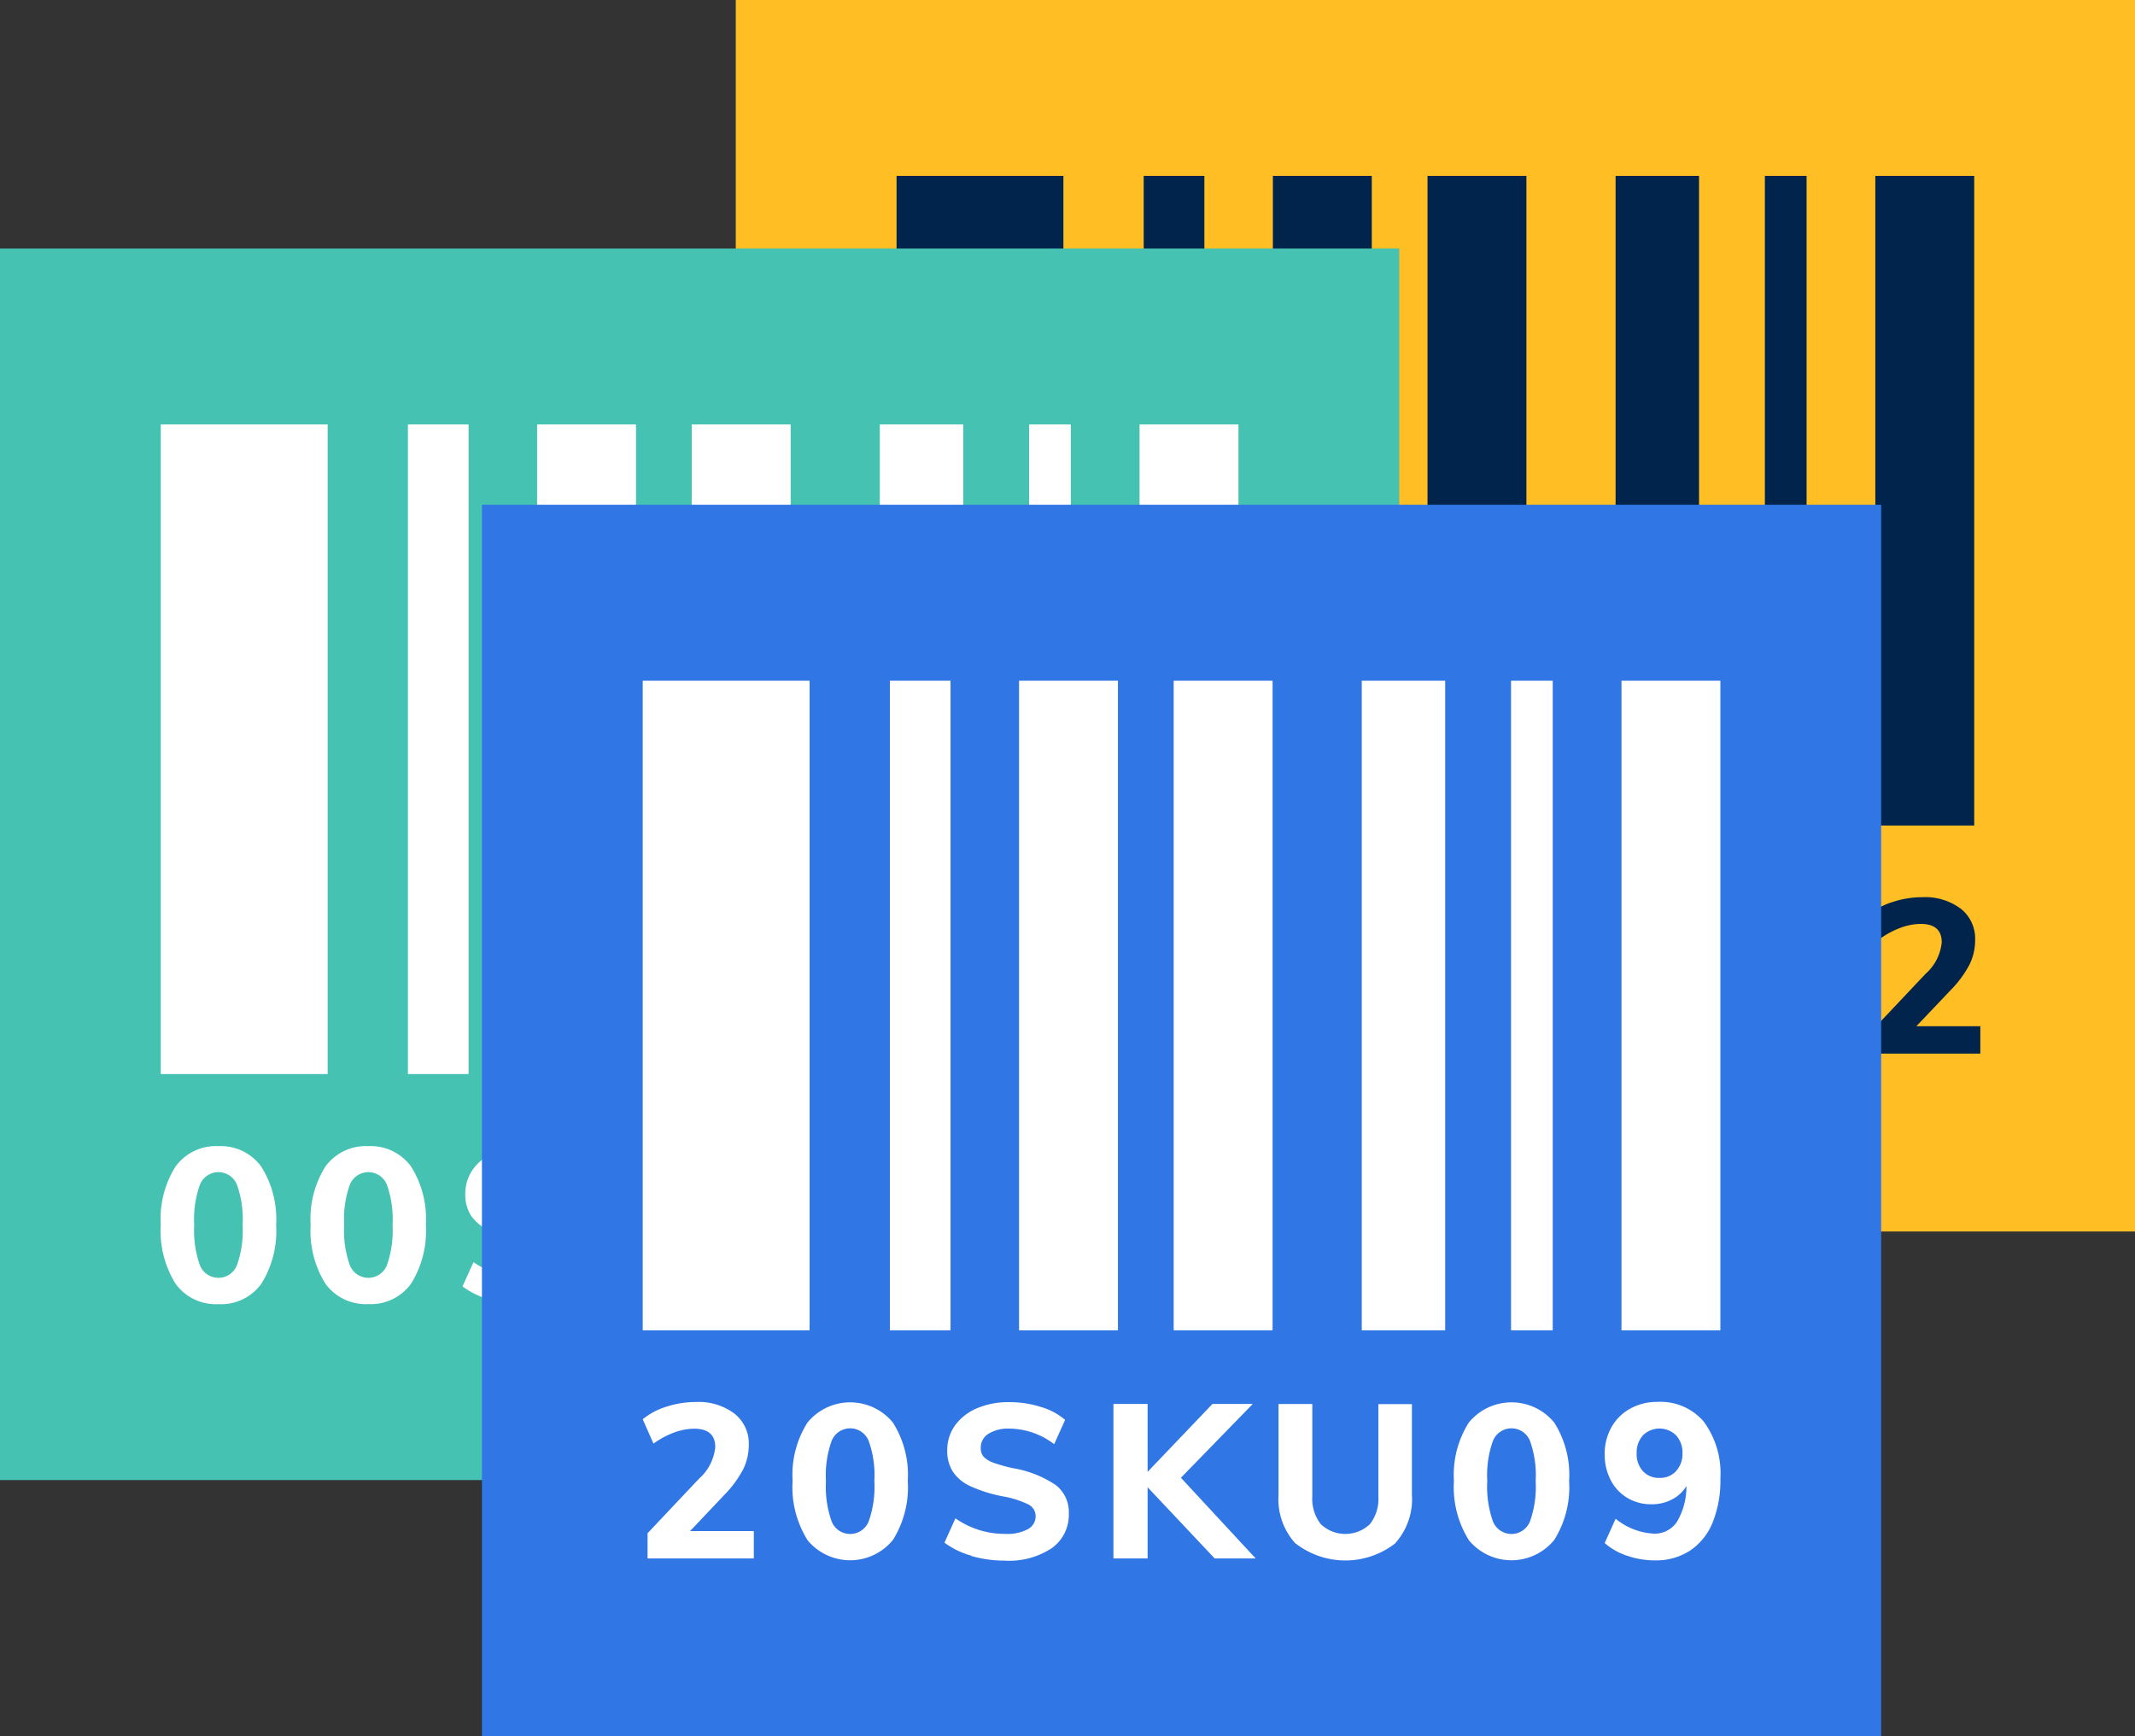 <svg xmlns="http://www.w3.org/2000/svg" xmlns:xlink="http://www.w3.org/1999/xlink" width="75" height="61" viewBox="0 0 75 61"><rect x="0" y="0" width="75" height="61" fill="#333333" stroke="none"/><defs><style>.a{fill:none;}.b{fill:#ffbe24;}.c{fill:#00244b;}.d{clip-path:url(#a);}.e{fill:#45c2b1;}.f{fill:#fff;}.g{fill:#3076e5;}</style><clipPath id="a"><rect class="a" width="75" height="61"/></clipPath></defs><rect class="b" width="49.153" height="43.266" transform="translate(25.847)"/><rect class="c" width="5.861" height="22.823" transform="translate(31.495 6.179)"/><rect class="c" width="2.931" height="22.823" transform="translate(56.754 6.179)"/><rect class="c" width="1.465" height="22.823" transform="translate(61.998 6.179)"/><rect class="c" width="2.131" height="22.823" transform="translate(40.177 6.179)"/><rect class="c" width="3.474" height="22.823" transform="translate(44.715 6.179)"/><rect class="c" width="3.474" height="22.823" transform="translate(50.147 6.179)"/><rect class="c" width="3.474" height="22.823" transform="translate(65.878 6.179)"/><g class="d"><path class="c" d="M69.566,36.055v.962H65.832v-.885l1.809-1.917a1.7,1.7,0,0,0,.57-1.108q0-.648-.739-.647a2.058,2.058,0,0,0-.708.135,3.022,3.022,0,0,0-.724.389l-.377-.855a2.388,2.388,0,0,1,.831-.442,3.318,3.318,0,0,1,1.04-.166,2.082,2.082,0,0,1,1.35.408,1.333,1.333,0,0,1,.5,1.093,1.949,1.949,0,0,1-.2.87,3.8,3.8,0,0,1-.658.892l-1.208,1.271Z"/><path class="c" d="M37.279,36.37a3.5,3.5,0,0,1-.519-2.07,3.428,3.428,0,0,1,.523-2.052,1.941,1.941,0,0,1,3,0,3.428,3.428,0,0,1,.523,2.052,3.487,3.487,0,0,1-.52,2.07,1.94,1.94,0,0,1-3.01,0m2.156-.646a3.658,3.658,0,0,0,.2-1.424,3.572,3.572,0,0,0-.2-1.409.7.7,0,0,0-1.3,0,3.572,3.572,0,0,0-.2,1.409,3.658,3.658,0,0,0,.2,1.424.7.7,0,0,0,1.3,0"/><path class="c" d="M32.014,36.37a3.487,3.487,0,0,1-.52-2.07,3.435,3.435,0,0,1,.523-2.052,1.941,1.941,0,0,1,3,0,3.428,3.428,0,0,1,.523,2.052,3.487,3.487,0,0,1-.52,2.07,1.939,1.939,0,0,1-3.009,0m2.155-.646a3.658,3.658,0,0,0,.2-1.424,3.572,3.572,0,0,0-.2-1.409.7.7,0,0,0-1.3,0,3.572,3.572,0,0,0-.2,1.409,3.658,3.658,0,0,0,.2,1.424.7.7,0,0,0,1.3,0"/><path class="c" d="M43.042,36.921a2.824,2.824,0,0,1-.947-.458l.385-.854a3.016,3.016,0,0,0,1.763.545,1.51,1.51,0,0,0,.781-.165.508.508,0,0,0,.273-.458.453.453,0,0,0-.25-.408,3.348,3.348,0,0,0-.889-.285,4.886,4.886,0,0,1-1.143-.354,1.484,1.484,0,0,1-.623-.511,1.357,1.357,0,0,1-.2-.751,1.489,1.489,0,0,1,.273-.878,1.825,1.825,0,0,1,.766-.6,2.787,2.787,0,0,1,1.14-.219,3.664,3.664,0,0,1,1.112.169,2.271,2.271,0,0,1,.85.454L45.952,33a2.62,2.62,0,0,0-1.571-.546,1.318,1.318,0,0,0-.739.181.569.569,0,0,0-.269.5.449.449,0,0,0,.1.3.875.875,0,0,0,.346.212,5.5,5.5,0,0,0,.689.192,3.828,3.828,0,0,1,1.5.593,1.2,1.2,0,0,1,.458,1,1.433,1.433,0,0,1-.593,1.213,2.716,2.716,0,0,1-1.655.442,4.235,4.235,0,0,1-1.185-.165"/><path class="c" d="M53.026,37.017h-1.44l-2.355-2.5v2.5h-1.2V31.59h1.2v2.386l2.278-2.386h1.416L50.4,34.184Z"/><path class="c" d="M54.43,36.5a2.312,2.312,0,0,1-.6-1.72V31.59h1.178v3.24a1.456,1.456,0,0,0,.295.986,1.259,1.259,0,0,0,1.722,0,1.451,1.451,0,0,0,.3-.983V31.59h1.178v3.187a2.3,2.3,0,0,1-.6,1.716,2.847,2.847,0,0,1-3.476,0"/><path class="c" d="M60.511,36.37a3.5,3.5,0,0,1-.519-2.07,3.428,3.428,0,0,1,.523-2.052,1.941,1.941,0,0,1,3,0,3.428,3.428,0,0,1,.523,2.052,3.487,3.487,0,0,1-.52,2.07,1.94,1.94,0,0,1-3.01,0m2.156-.646a3.658,3.658,0,0,0,.2-1.424,3.572,3.572,0,0,0-.2-1.409.7.7,0,0,0-1.3,0,3.572,3.572,0,0,0-.2,1.409,3.658,3.658,0,0,0,.2,1.424.7.7,0,0,0,1.3,0"/><rect class="e" width="49.153" height="43.267" transform="translate(0 8.731)"/><rect class="f" width="5.862" height="22.823" transform="translate(5.648 14.911)"/><rect class="f" width="2.931" height="22.823" transform="translate(30.907 14.911)"/><rect class="f" width="1.465" height="22.823" transform="translate(36.151 14.911)"/><rect class="f" width="2.131" height="22.823" transform="translate(14.33 14.911)"/><rect class="f" width="3.474" height="22.823" transform="translate(18.868 14.911)"/><rect class="f" width="3.474" height="22.823" transform="translate(24.301 14.911)"/><rect class="f" width="3.474" height="22.823" transform="translate(40.031 14.911)"/><path class="f" d="M43.72,44.787v.962H39.986v-.885l1.809-1.917a1.7,1.7,0,0,0,.57-1.108q0-.648-.739-.647a2.058,2.058,0,0,0-.708.135,3.006,3.006,0,0,0-.724.389l-.377-.855a2.406,2.406,0,0,1,.831-.443,3.346,3.346,0,0,1,1.04-.165,2.082,2.082,0,0,1,1.35.408,1.332,1.332,0,0,1,.505,1.093,1.952,1.952,0,0,1-.2.87,3.805,3.805,0,0,1-.658.892L41.48,44.787Z"/><path class="f" d="M11.432,45.1a3.5,3.5,0,0,1-.519-2.071,3.432,3.432,0,0,1,.523-2.052,1.754,1.754,0,0,1,1.5-.71,1.755,1.755,0,0,1,1.5.71,3.432,3.432,0,0,1,.523,2.052,3.491,3.491,0,0,1-.52,2.071,1.742,1.742,0,0,1-1.5.716,1.745,1.745,0,0,1-1.506-.716m2.157-.647a3.674,3.674,0,0,0,.2-1.424,3.592,3.592,0,0,0-.2-1.408.7.7,0,0,0-1.3,0,3.57,3.57,0,0,0-.2,1.408,3.651,3.651,0,0,0,.2,1.424.7.7,0,0,0,1.3,0"/><path class="f" d="M6.167,45.1a3.5,3.5,0,0,1-.519-2.071,3.432,3.432,0,0,1,.523-2.052,1.753,1.753,0,0,1,1.5-.71,1.756,1.756,0,0,1,1.5.71A3.439,3.439,0,0,1,9.7,43.031a3.491,3.491,0,0,1-.52,2.071,1.742,1.742,0,0,1-1.505.716A1.742,1.742,0,0,1,6.167,45.1m2.156-.647a3.651,3.651,0,0,0,.2-1.424,3.57,3.57,0,0,0-.2-1.408.7.7,0,0,0-1.3,0,3.57,3.57,0,0,0-.2,1.408,3.651,3.651,0,0,0,.2,1.424.7.7,0,0,0,1.3,0"/><path class="f" d="M17.195,45.653a2.834,2.834,0,0,1-.947-.458l.385-.854a3.016,3.016,0,0,0,1.763.545,1.51,1.51,0,0,0,.781-.165.508.508,0,0,0,.273-.458.453.453,0,0,0-.25-.408,3.348,3.348,0,0,0-.889-.285,4.886,4.886,0,0,1-1.143-.354,1.484,1.484,0,0,1-.623-.511,1.357,1.357,0,0,1-.2-.751,1.489,1.489,0,0,1,.273-.878,1.825,1.825,0,0,1,.766-.6,2.787,2.787,0,0,1,1.14-.219,3.664,3.664,0,0,1,1.112.169,2.271,2.271,0,0,1,.85.454l-.384.854a2.62,2.62,0,0,0-1.571-.546,1.318,1.318,0,0,0-.739.181.569.569,0,0,0-.269.5.451.451,0,0,0,.1.305.887.887,0,0,0,.346.212,5.5,5.5,0,0,0,.689.192,3.829,3.829,0,0,1,1.5.592,1.2,1.2,0,0,1,.458,1,1.43,1.43,0,0,1-.593,1.213,2.716,2.716,0,0,1-1.655.442,4.235,4.235,0,0,1-1.185-.165"/><path class="f" d="M27.179,45.749h-1.44l-2.355-2.5v2.5h-1.2V40.322h1.2v2.386l2.278-2.386h1.416l-2.524,2.594Z"/><path class="f" d="M28.583,45.229a2.313,2.313,0,0,1-.6-1.721V40.322h1.178v3.24a1.448,1.448,0,0,0,.3.985,1.074,1.074,0,0,0,.858.339,1.09,1.09,0,0,0,.863-.342,1.449,1.449,0,0,0,.3-.982v-3.24h1.178v3.186a2.307,2.307,0,0,1-.6,1.717,2.372,2.372,0,0,1-1.74.593,2.37,2.37,0,0,1-1.736-.589"/><path class="f" d="M34.664,45.1a3.5,3.5,0,0,1-.519-2.071,3.432,3.432,0,0,1,.523-2.052,1.943,1.943,0,0,1,3,0,3.432,3.432,0,0,1,.523,2.052,3.491,3.491,0,0,1-.52,2.071,1.94,1.94,0,0,1-3.01,0m2.156-.647a3.651,3.651,0,0,0,.2-1.424,3.57,3.57,0,0,0-.2-1.408.7.7,0,0,0-1.3,0,3.57,3.57,0,0,0-.2,1.408,3.651,3.651,0,0,0,.2,1.424.7.7,0,0,0,1.3,0"/><rect class="g" width="49.153" height="43.267" transform="translate(16.93 17.733)"/><rect class="f" width="5.862" height="22.823" transform="translate(22.578 23.914)"/><rect class="f" width="2.931" height="22.823" transform="translate(47.837 23.914)"/><rect class="f" width="1.465" height="22.823" transform="translate(53.081 23.914)"/><rect class="f" width="2.131" height="22.823" transform="translate(31.26 23.914)"/><rect class="f" width="3.474" height="22.823" transform="translate(35.798 23.914)"/><rect class="f" width="3.474" height="22.823" transform="translate(41.23 23.914)"/><rect class="f" width="3.474" height="22.823" transform="translate(56.961 23.914)"/><path class="f" d="M26.481,53.79v.962H22.748v-.886l1.809-1.917a1.7,1.7,0,0,0,.569-1.108q0-.646-.739-.647a2.082,2.082,0,0,0-.708.135,3.017,3.017,0,0,0-.723.389l-.378-.855a2.419,2.419,0,0,1,.832-.442,3.335,3.335,0,0,1,1.039-.165,2.086,2.086,0,0,1,1.35.407,1.335,1.335,0,0,1,.505,1.094,1.944,1.944,0,0,1-.2.869,3.824,3.824,0,0,1-.659.893L24.241,53.79Z"/><path class="f" d="M28.362,54.1a3.5,3.5,0,0,1-.519-2.071,3.427,3.427,0,0,1,.523-2.051,1.939,1.939,0,0,1,3,0,3.427,3.427,0,0,1,.523,2.051,3.491,3.491,0,0,1-.52,2.071,1.94,1.94,0,0,1-3.01,0m2.156-.648a3.642,3.642,0,0,0,.2-1.423,3.566,3.566,0,0,0-.2-1.408.7.7,0,0,0-1.3,0,3.566,3.566,0,0,0-.2,1.408,3.642,3.642,0,0,0,.2,1.423.7.7,0,0,0,1.3,0"/><path class="f" d="M34.125,54.655a2.815,2.815,0,0,1-.947-.458l.385-.854a3.017,3.017,0,0,0,1.763.546,1.5,1.5,0,0,0,.781-.166.507.507,0,0,0,.273-.457.453.453,0,0,0-.25-.408,3.335,3.335,0,0,0-.889-.285,4.93,4.93,0,0,1-1.143-.355,1.47,1.47,0,0,1-.623-.511,1.353,1.353,0,0,1-.2-.75,1.489,1.489,0,0,1,.273-.878,1.827,1.827,0,0,1,.766-.6,2.787,2.787,0,0,1,1.14-.218,3.633,3.633,0,0,1,1.112.169,2.271,2.271,0,0,1,.85.454l-.384.854a2.621,2.621,0,0,0-1.571-.547,1.309,1.309,0,0,0-.739.182.567.567,0,0,0-.269.5.451.451,0,0,0,.1.305.875.875,0,0,0,.346.211,5.33,5.33,0,0,0,.689.192,3.828,3.828,0,0,1,1.5.593,1.2,1.2,0,0,1,.458,1,1.432,1.432,0,0,1-.593,1.213,2.716,2.716,0,0,1-1.655.442,4.241,4.241,0,0,1-1.185-.166"/><path class="f" d="M44.109,54.751h-1.44l-2.355-2.5v2.5h-1.2V49.324h1.2V51.71l2.278-2.386h1.416l-2.524,2.594Z"/><path class="f" d="M45.513,54.232a2.313,2.313,0,0,1-.6-1.721V49.325H46.1v3.24a1.448,1.448,0,0,0,.3.985,1.256,1.256,0,0,0,1.721,0,1.446,1.446,0,0,0,.3-.981v-3.24h1.178v3.186a2.309,2.309,0,0,1-.6,1.717,2.851,2.851,0,0,1-3.476,0"/><path class="f" d="M51.594,54.1a3.5,3.5,0,0,1-.519-2.071,3.427,3.427,0,0,1,.523-2.051,1.939,1.939,0,0,1,3,0,3.427,3.427,0,0,1,.523,2.051A3.491,3.491,0,0,1,54.6,54.1a1.94,1.94,0,0,1-3.01,0m2.156-.648a3.642,3.642,0,0,0,.2-1.423,3.566,3.566,0,0,0-.2-1.408.7.7,0,0,0-1.3,0,3.566,3.566,0,0,0-.2,1.408,3.642,3.642,0,0,0,.2,1.423.7.7,0,0,0,1.3,0"/><path class="f" d="M59.858,49.955a3.069,3.069,0,0,1,.577,2,3.913,3.913,0,0,1-.273,1.536,2.154,2.154,0,0,1-.793.986,2.185,2.185,0,0,1-1.228.343,3.007,3.007,0,0,1-.97-.159,2.254,2.254,0,0,1-.8-.45l.384-.854a2.3,2.3,0,0,0,1.34.523.934.934,0,0,0,.82-.424,2.428,2.428,0,0,0,.327-1.246,1.279,1.279,0,0,1-.5.466,1.516,1.516,0,0,1-.724.173,1.617,1.617,0,0,1-.851-.224A1.55,1.55,0,0,1,56.582,52a1.923,1.923,0,0,1-.211-.909,1.888,1.888,0,0,1,.238-.95,1.692,1.692,0,0,1,.662-.654,1.93,1.93,0,0,1,.954-.235,2,2,0,0,1,1.633.7M58.88,51.68a.88.88,0,0,0,.223-.624.891.891,0,0,0-.223-.627.827.827,0,0,0-1.167,0,.9.9,0,0,0-.219.631.891.891,0,0,0,.219.624.755.755,0,0,0,.582.238.764.764,0,0,0,.585-.238"/></g></svg>